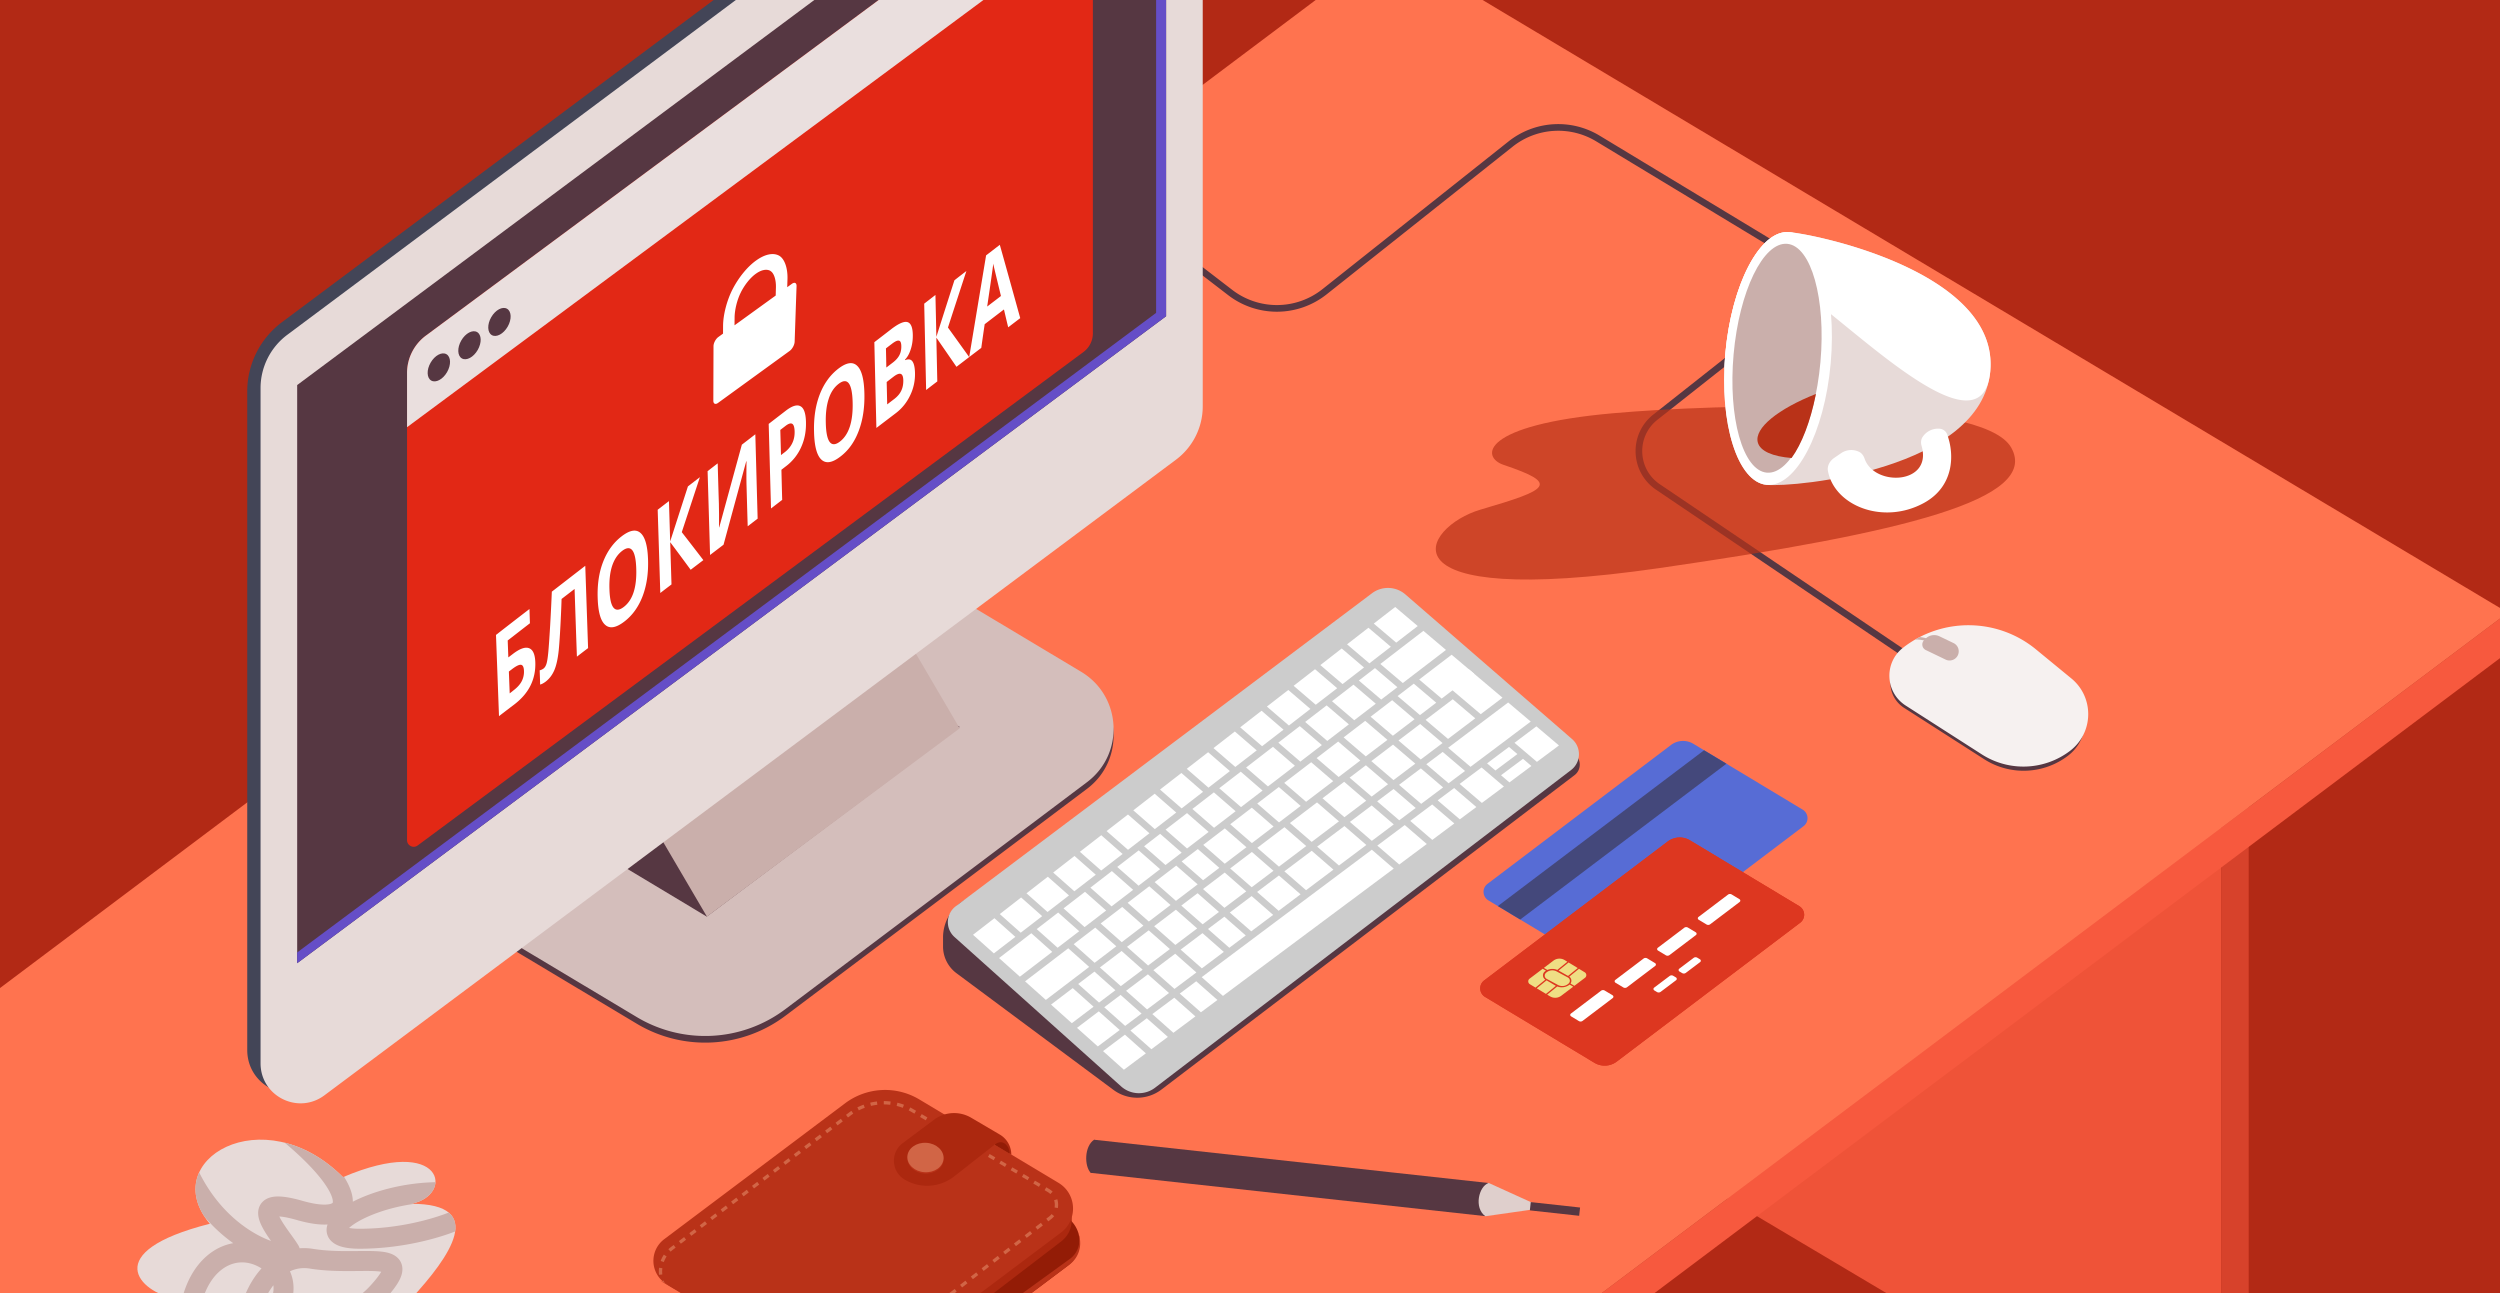 <svg xmlns="http://www.w3.org/2000/svg" width="580" height="300" fill="none"><rect width="100%" height="100%" fill="#333333" stroke="none"/><g clip-path="url(#a)"><path fill="#B22915" d="M0 0h580v300H0z"/><path fill="#EF5338" d="M344.535 17.17v227.5l170.836 101.517V118.685z"/><path fill="#D7422B" d="M521.698 112.079V339.58l-6.327 6.608V118.686z"/><path fill="#F07254" d="M-22.445 295.572v227.501L148.39 624.589V397.088z"/><path fill="#F67A5D" d="M-77.809 287.658v9.491L181.61 452.166v-9.49z"/><path fill="#F7593E" d="m181.609 451.872 400.2-300.545v-9.194l-400.2 300.544z"/><path fill="#FF734F" d="m-77.809 287.66 400.2-300.544 259.417 155.017-400.199 300.545z"/><path stroke="#563742" stroke-width="1.545" d="m442.396 152.02-57.752-39.039c-5.63-3.806-5.933-11.989-.599-16.2l30.965-24.446c4.655-3.675 4.208-10.869-.868-13.938l-43.438-26.271a17.77 17.77 0 0 0-20.24 1.288l-43.179 34.281a17.765 17.765 0 0 1-21.874.17L219.562 17.24"/><path fill="#563742" d="M467.32 150.722a20.08 20.08 0 0 0-21.63-.566l-3.766 2.271c-4.409 2.66-4.497 9.024-.162 11.804l18.556 11.899a16.965 16.965 0 0 0 19.418-.769c5.55-4.213 5.321-12.631-.449-16.537z"/><path fill="#F6F1F0" d="M472.346 150.658c-8.927-7.33-21.746-7.485-30.848-.374-4.467 3.49-4.148 10.345.623 13.405l17.672 11.333a17.86 17.86 0 0 0 20.44-.81c5.513-4.186 5.669-12.423.32-16.815z"/><path fill="#CAAFAB" fill-rule="evenodd" d="M444.332 148.37a7.76 7.76 0 0 1 3.72.838l.276-.553a8.4 8.4 0 0 0-2.942-.861q-.532.275-1.054.576" clip-rule="evenodd"/><path fill="#CAAFAB" d="M449.963 147.626a2.84 2.84 0 0 0-3.291.603l-.305.321a1.42 1.42 0 0 0 .414 2.259l4.573 2.203a2.126 2.126 0 1 0 1.844-3.831z"/><path fill="#563742" d="M117.222 219.237c-9.409-5.633-10.116-19.004-1.352-25.597l70.013-52.68a30.9 30.9 0 0 1 34.446-1.82l30.51 18.266c9.409 5.634 10.116 19.004 1.352 25.598l-70.013 52.68a30.9 30.9 0 0 1-34.446 1.82z"/><path fill="#576CD5" d="M345.304 208.888a2.317 2.317 0 0 1-.203-3.832l42.568-32.22a4.64 4.64 0 0 1 5.188-.275l25.365 15.276a2.317 2.317 0 0 1 .202 3.833l-42.568 32.22a4.63 4.63 0 0 1-5.187.274z"/><path fill="#44487B" fill-rule="evenodd" d="m400.529 177.183-47.843 36.151-5.186-3.123 47.843-36.152z" clip-rule="evenodd"/><path fill="#DD3720" d="M344.53 231.287a2.317 2.317 0 0 1-.202-3.832l42.568-32.22a4.63 4.63 0 0 1 5.187-.275l25.365 15.276a2.318 2.318 0 0 1 .203 3.833l-42.568 32.22a4.63 4.63 0 0 1-5.188.274z"/><path fill="#DD3720" d="M344.53 231.287a2.317 2.317 0 0 1-.202-3.832l42.568-32.22a4.63 4.63 0 0 1 5.187-.275l25.365 15.276a2.318 2.318 0 0 1 .203 3.833l-42.568 32.22a4.63 4.63 0 0 1-5.188.274z"/><path fill="#fff" d="M364.449 235.147a.386.386 0 0 0 .033.638l1.816 1.101a.77.77 0 0 0 .867-.044l6.993-5.294a.387.387 0 0 0-.034-.639l-1.823-1.098a.77.77 0 0 0-.864.045zM374.752 227.346a.386.386 0 0 0 .034.639l1.822 1.098a.77.77 0 0 0 .865-.046l6.542-4.953a.386.386 0 0 0-.033-.639l-1.823-1.098a.77.77 0 0 0-.865.046zM384.61 219.883a.386.386 0 0 0 .034.638l1.822 1.098c.27.163.613.145.865-.045l6.124-4.637a.386.386 0 0 0-.034-.639l-1.822-1.098a.77.77 0 0 0-.865.046zM394.049 212.736a.385.385 0 0 0 .034.638l1.822 1.098a.77.77 0 0 0 .865-.045l6.828-5.17a.386.386 0 0 0-.032-.638l-1.816-1.102a.77.77 0 0 0-.867.045zM383.761 229.133a.386.386 0 0 0 .033.639l.62.375c.27.163.612.145.864-.045l3.577-2.695a.387.387 0 0 0-.034-.64l-.623-.374a.77.77 0 0 0-.863.046zM389.591 224.738a.386.386 0 0 0 .034.639l.624.374a.77.77 0 0 0 .862-.045l3.322-2.504a.386.386 0 0 0-.034-.64l-.623-.374a.77.77 0 0 0-.862.046z"/><path fill="#EFDE84" fill-rule="evenodd" d="M358.995 225.031a2.9 2.9 0 0 1 2.295-.01l2.338-1.899-.63-.383a2.32 2.32 0 0 0-2.602.132l-2.22 1.679zm2.598.142 2.2 1.241 2.247-1.825-2.132-1.297zm2.483 1.409c.524.377.631 1.097.288 1.607l.889.523 2.466-1.865a.773.773 0 0 0-.064-1.276l-1.335-.812zm.013 1.894a2.94 2.94 0 0 1-2.815.383l-2.329 1.893.668.402a2.32 2.32 0 0 0 2.593-.138l2.78-2.102-.832-.49zm-3.251.171-2.036-1.207-2.28 1.853 2.142 1.289 2.297-1.866a2 2 0 0 1-.123-.069m-2.408-3.287a1.155 1.155 0 0 0 .089 1.912l-2.279 1.852-1.311-.789a.772.772 0 0 1-.068-1.278l3.049-2.306.761.448a3 3 0 0 0-.241.161m2.712.015a2.13 2.13 0 0 0-2.516.37.852.852 0 0 0 .198 1.353l2.616 1.409a2.13 2.13 0 0 0 2.517-.37.852.852 0 0 0-.198-1.353z" clip-rule="evenodd"/><path fill="#D4BEBB" d="M117.222 217.693c-9.409-5.634-10.116-19.004-1.352-25.598l70.013-52.68a30.9 30.9 0 0 1 34.446-1.82l30.51 18.266c9.409 5.634 10.116 19.004 1.352 25.598l-70.013 52.68a30.9 30.9 0 0 1-34.446 1.82z"/><path fill="#563742" d="M328.658 150.975a9.27 9.27 0 0 0-9.901-.151l-95.164 58.119a10.04 10.04 0 0 0-4.808 8.57v2.07a7.73 7.73 0 0 0 3.116 6.199l36.407 27.061a9.27 9.27 0 0 0 11.142-.063l95.84-72.941c1.699-1.293 1.606-3.877-.181-5.045z"/><path fill="#CCC" d="M326.058 137.914a6.18 6.18 0 0 0-7.763-.272l-96.545 72.591a4.634 4.634 0 0 0-.308 7.155l38.654 34.654a6.18 6.18 0 0 0 7.875.311l96.522-73.708c2.334-1.782 2.443-5.259.225-7.183z"/><path fill="#fff" d="M225.738 216.872q2.487-1.925 4.968-3.85 2.432 2.164 4.857 4.329l-4.987 3.836zM231.949 212.063q2.473-1.924 4.954-3.849 2.445 2.164 4.885 4.329a1881 1881 0 0 1-4.981 3.842zM238.146 207.248q2.473-1.925 4.954-3.849l4.905 4.342q-2.487 1.919-4.974 3.843zM244.336 202.433q2.473-1.925 4.954-3.85 2.467 2.178 4.933 4.35a3328 3328 0 0 1-4.974 3.842 4328 4328 0 0 0-4.913-4.342M250.533 197.617l4.961-3.849q2.48 2.178 4.953 4.356-2.487 1.918-4.974 3.843zM256.731 192.809l4.96-3.85q2.494 2.18 4.981 4.357a3328 3328 0 0 1-4.974 3.842 2574 2574 0 0 0-4.967-4.349M262.928 187.994l4.96-3.85a3897 3897 0 0 0 5.001 4.363l-4.974 3.85a3889 3889 0 0 0-4.987-4.363M269.125 183.178l4.96-3.849q2.514 2.185 5.029 4.377a3328 3328 0 0 0-4.974 3.842zM275.329 178.363l4.96-3.849 5.049 4.376-4.974 3.85q-2.514-2.192-5.035-4.377M281.526 173.555l4.96-3.85q2.535 2.192 5.077 4.384a2774 2774 0 0 0-4.974 3.843zM287.723 168.739l4.96-3.849a4977 4977 0 0 1 5.097 4.39 3329 3329 0 0 1-4.974 3.843zM293.92 163.924q2.48-1.924 4.967-3.85l5.125 4.398a4320 4320 0 0 0-4.981 3.849zM300.124 159.109l4.96-3.85 5.145 4.404a2774 2774 0 0 1-4.974 3.843zM306.321 154.3q2.48-1.924 4.96-3.856 2.583 2.206 5.173 4.411a3432 3432 0 0 0-4.981 3.85 4862 4862 0 0 0-5.152-4.405M312.518 149.485l4.96-3.85 5.2 4.418q-2.494 1.918-4.981 3.843zM318.715 144.67q2.481-1.926 4.974-3.85 2.61 2.212 5.227 4.425a4342 4342 0 0 0-4.994 3.849zM231.778 222.269q3.751-2.877 7.489-5.76 2.432 2.165 4.851 4.329a9245 9245 0 0 1-7.509 5.753zM240.517 215.55q2.495-1.924 4.974-3.843l4.885 4.336a4363 4363 0 0 1-5.008 3.836zM246.741 210.741l4.981-3.842 4.906 4.342a3345 3345 0 0 1-5.001 3.843zM252.966 205.94l4.988-3.85a2290 2290 0 0 0 4.94 4.35l-5.009 3.842a2409 2409 0 0 1-4.919-4.342M259.197 201.131l4.981-3.842a4413 4413 0 0 0 4.967 4.356l-5.001 3.836a4816 4816 0 0 0-4.947-4.35M265.428 196.33q1.866-1.446 3.731-2.884 2.494 2.178 4.988 4.363l-3.751 2.877a2981 2981 0 0 0-4.968-4.356M270.409 192.48l4.981-3.842q2.5 2.184 5.015 4.37l-5.008 3.842zM276.634 187.679l4.987-3.85q2.522 2.185 5.043 4.377l-5.008 3.843a4639 4639 0 0 1-5.022-4.37M282.865 182.87q2.494-1.924 4.988-3.843 2.528 2.193 5.063 4.384l-5.002 3.836zM289.096 178.068q3.115-2.403 6.225-4.808l5.097 4.398-6.252 4.794q-2.535-2.199-5.07-4.384M296.571 172.301q2.487-1.924 4.981-3.843 2.555 2.199 5.124 4.398a3345 3345 0 0 0-5.001 3.843 3509 3509 0 0 0-5.104-4.398M302.795 167.493a3945 3945 0 0 1 4.988-3.843 5454 5454 0 0 0 5.152 4.404l-5.008 3.843q-2.569-2.206-5.132-4.404M309.027 162.684q2.493-1.917 4.981-3.842 2.589 2.205 5.179 4.418l-5.002 3.835a3829 3829 0 0 1-5.158-4.411M315.258 157.883l3.737-2.884q2.596 2.213 5.2 4.425l-3.758 2.877zM320.239 154.04a8430 8430 0 0 1 9.989-7.685l5.24 4.431-10.023 7.679q-2.61-2.22-5.206-4.425M237.811 227.674q5.022-3.837 10.024-7.672l4.858 4.322-10.058 7.658q-2.412-2.151-4.824-4.308M249.092 219.043q2.5-1.917 5.008-3.836 2.44 2.165 4.885 4.329l-5.035 3.836a4243 4243 0 0 1-4.858-4.329M255.35 214.248q2.508-1.918 5.009-3.835l4.912 4.335-5.029 3.836a3895 3895 0 0 0-4.892-4.336M261.616 209.454l5.008-3.843q2.474 2.171 4.94 4.349a4007 4007 0 0 0-5.036 3.836zM267.881 204.652q2.501-1.918 5.008-3.836 2.481 2.178 4.968 4.357l-5.036 3.829a2047 2047 0 0 0-4.94-4.35M274.14 199.857l3.758-2.877q2.494 2.179 4.987 4.364-1.885 1.431-3.771 2.87zM279.148 196.021q2.508-1.917 5.008-3.835 2.508 2.184 5.022 4.37-2.521 1.91-5.035 3.829a2598 2598 0 0 0-4.995-4.364M285.413 191.227l5.009-3.843q2.528 2.185 5.049 4.377a4409 4409 0 0 1-5.036 3.836q-2.514-2.186-5.022-4.37M291.679 186.425a4363 4363 0 0 1 5.008-3.836l5.07 4.384a3348 3348 0 0 1-5.029 3.829 2638 2638 0 0 1-5.049-4.377M297.937 181.63l6.259-4.794q2.555 2.191 5.111 4.39a3718 3718 0 0 1-6.293 4.788q-2.535-2.191-5.077-4.384M305.453 175.877q2.501-1.919 5.008-3.836 2.563 2.199 5.132 4.397a3949 3949 0 0 1-5.029 3.829 4987 4987 0 0 1-5.111-4.39M311.719 171.075a4363 4363 0 0 1 5.008-3.836l5.165 4.411a2148 2148 0 0 0-5.035 3.829q-2.57-2.205-5.138-4.404M317.977 166.28a3460 3460 0 0 0 5.008-3.836q2.596 2.207 5.193 4.418l-5.029 3.829q-2.589-2.205-5.172-4.411M324.243 161.485l3.758-2.876a4204 4204 0 0 0 5.206 4.418l-3.772 2.877a5087 5087 0 0 0-5.192-4.419M329.251 157.65q3.758-2.877 7.529-5.754 2.624 2.212 5.241 4.425a9911 9911 0 0 0-7.55 5.754zM243.838 233.064q2.52-1.911 5.035-3.822l4.838 4.316a4431 4431 0 0 0-5.05 3.822zM250.137 228.283q1.886-1.438 3.772-2.87l4.858 4.322a785 785 0 0 1-3.792 2.864 2086 2086 0 0 1-4.838-4.316M255.173 224.454q2.514-1.91 5.035-3.829l4.886 4.336q-2.535 1.911-5.063 3.822a4243 4243 0 0 1-4.858-4.329M261.466 219.666q2.52-1.91 5.035-3.829 2.46 2.172 4.913 4.343l-5.056 3.822a3234 3234 0 0 1-4.892-4.336M267.765 214.885l5.042-3.835 4.94 4.349q-2.535 1.91-5.069 3.829-2.46-2.17-4.913-4.343M274.065 210.091q1.892-1.432 3.778-2.87l4.96 4.356q-1.899 1.432-3.792 2.863a3851 3851 0 0 1-4.946-4.349M279.1 206.262q2.522-1.911 5.036-3.829l4.994 4.363q-2.534 1.911-5.063 3.822a4413 4413 0 0 0-4.967-4.356M285.4 201.481q2.514-1.918 5.035-3.829l5.015 4.37-5.056 3.822zM291.693 196.693q3.156-2.398 6.306-4.788l5.049 4.377q-3.163 2.39-6.334 4.781a3659 3659 0 0 0-5.021-4.37M299.256 190.946q3.15-2.391 6.293-4.788l5.09 4.391q-3.163 2.383-6.327 4.774-2.527-2.185-5.056-4.377M306.813 185.199q2.514-1.91 5.035-3.829l5.111 4.398-5.056 3.822a2393 2393 0 0 1-5.09-4.391M313.106 180.418q1.892-1.439 3.778-2.877 2.569 2.206 5.138 4.404l-3.799 2.864zM318.148 176.582q2.521-1.91 5.036-3.829l5.165 4.411-5.056 3.822zM324.448 171.794l5.035-3.829q2.597 2.213 5.193 4.418-2.535 1.911-5.063 3.822z"/><path fill="#fff" d="M335.68 159.047q2.515-1.91 5.029-3.829 3.942 3.322 7.871 6.644l-5.056 3.829q-3.922-3.315-7.844-6.644M249.864 238.462q2.528-1.918 5.056-3.829l4.851 4.329-5.077 3.815a4198 4198 0 0 0-4.83-4.315M256.184 233.681a1050 1050 0 0 1 3.799-2.863l4.865 4.329-3.813 2.863a2116 2116 0 0 0-4.851-4.329M261.247 229.866q2.535-1.91 5.063-3.823l4.899 4.336q-2.549 1.904-5.091 3.809a2003 2003 0 0 0-4.871-4.322M267.581 225.085q2.528-1.912 5.063-3.823 2.459 2.179 4.919 4.35a3962 3962 0 0 1-5.083 3.815 1333 1333 0 0 1-4.899-4.342M273.908 220.31l5.069-3.822 4.954 4.35-5.097 3.822zM280.248 215.529l3.799-2.863a4413 4413 0 0 1 4.967 4.356l-3.812 2.864a4394 4394 0 0 1-4.954-4.357M285.311 211.707q2.535-1.911 5.063-3.822l5.001 4.37q-2.548 1.904-5.09 3.815a3882 3882 0 0 1-4.974-4.363M291.645 206.933q2.528-1.911 5.063-3.822l5.022 4.377a3367 3367 0 0 0-5.084 3.815zM297.972 202.152a5257 5257 0 0 1 6.34-4.774l5.049 4.377-6.361 4.774a5122 5122 0 0 0-5.028-4.377M305.576 196.419a2995 2995 0 0 1 6.334-4.774 4967 4967 0 0 0 5.083 4.39l-6.354 4.768a3711 3711 0 0 0-5.063-4.384M313.174 190.686q2.528-1.912 5.063-3.823 2.562 2.207 5.117 4.398l-5.09 3.822a3746 3746 0 0 0-5.09-4.397M319.501 185.911l3.799-2.863q2.576 2.199 5.138 4.398l-3.813 2.863a2334 2334 0 0 0-5.124-4.398M324.577 182.082q2.529-1.91 5.063-3.815 2.583 2.206 5.159 4.411-2.542 1.905-5.083 3.816zM330.904 177.308l3.799-2.863q2.597 2.205 5.186 4.418-1.907 1.425-3.812 2.856a3529 3529 0 0 1-5.173-4.411M335.967 173.486q6.962-5.253 13.925-10.514l5.24 4.432q-6.982 5.253-13.972 10.5-2.589-2.205-5.193-4.418M330.74 167.013q3.15-2.397 6.3-4.788l5.22 4.425a6940 6940 0 0 0-6.32 4.781zM255.904 243.859q2.535-1.91 5.076-3.815l4.865 4.329q-2.555 1.904-5.104 3.809a4653 4653 0 0 1-4.837-4.323M262.251 239.085q1.907-1.425 3.813-2.856l4.885 4.336q-1.913 1.425-3.826 2.856zM267.341 235.27q2.543-1.904 5.091-3.802 2.446 2.158 4.905 4.336l-5.11 3.809zM273.703 230.509q1.913-1.424 3.819-2.856 2.46 2.172 4.926 4.343l-3.833 2.856q-2.46-2.178-4.912-4.343M278.793 226.701l39.471-29.57q2.535 2.192 5.084 4.391-19.808 14.76-39.622 29.529a4668 4668 0 0 0-4.933-4.35M319.535 196.179l6.368-4.767 5.111 4.397a3416 3416 0 0 0-6.389 4.761zM327.174 190.453q2.548-1.905 5.097-3.816 2.57 2.199 5.131 4.405a3978 3978 0 0 0-5.111 3.815zM333.542 185.685a2374 2374 0 0 0 3.819-2.863q2.576 2.206 5.159 4.411-1.92 1.425-3.84 2.857a4855 4855 0 0 0-5.138-4.405M338.639 181.87q2.541-1.911 5.09-3.815l5.179 4.418-5.111 3.808zM345 177.103q2.541-1.911 5.09-3.816a650 650 0 0 0 1.947 1.658l-5.097 3.808a710 710 0 0 1-1.94-1.65M351.361 172.335q2.535-1.911 5.083-3.822 2.617 2.212 5.234 4.432l-5.111 3.808a5096 5096 0 0 0-5.206-4.418M348.238 179.856q2.549-1.904 5.104-3.808l1.948 1.664q-2.549 1.905-5.104 3.809z"/><path fill="#563742" d="m163.971 212.652 58.678-44.002-38.644-23.196-58.677 44.002z"/><path fill="#CAAFAB" d="m164.006 212.652 58.644-43.679-20.139-34.332-58.644 43.679z"/><path fill="#434557" d="M57.36 243.605c0 8.263 9.424 12.989 16.047 8.046l194.468-145.155a20.08 20.08 0 0 0 8.069-16.094V-62.374c0-8.264-9.425-12.99-16.047-8.047L65.429 74.735a20.08 20.08 0 0 0-8.07 16.093z"/><path fill="#E7DAD8" d="M60.45 246.69c0 7.628 8.7 11.99 14.812 7.427L272.827 106.65a15.45 15.45 0 0 0 6.207-12.38V-62.37c0-7.628-8.7-11.99-14.813-7.428L66.657 77.67a15.45 15.45 0 0 0-6.208 12.38z"/><path fill="#563742" d="M68.945 223.465 270.538 73.361V-60.772L68.945 89.332z"/><path fill="#654EC7" fill-rule="evenodd" d="m68.941 220.968 199.276-148.38V-59.047l2.317-1.725V73.36L68.941 223.465z" clip-rule="evenodd"/><path fill="#E22815" d="M94.434 194.909c0 1.269 1.445 1.996 2.464 1.241l154.46-114.481a5.4 5.4 0 0 0 2.187-4.344V-29.159c0-3.172-3.613-4.992-6.162-3.103L98.808 77.858a10.81 10.81 0 0 0-4.374 8.688z"/><path fill="#EADFDE" d="M94.434 99.111 253.545-18.818v-10.341c0-3.172-3.613-4.992-6.162-3.103L98.808 77.858a10.81 10.81 0 0 0-4.374 8.688z"/><path fill="#563742" fill-rule="evenodd" d="M117.778 75.789c-.974 1.688-2.617 2.565-3.67 1.958s-1.117-2.468-.143-4.157c.973-1.688 2.616-2.565 3.669-1.958s1.118 2.468.144 4.157m-14.06 10.543c-.973 1.689-2.616 2.565-3.669 1.958s-1.118-2.468-.144-4.157c.974-1.688 2.616-2.565 3.669-1.958 1.053.608 1.118 2.469.144 4.157m3.439-3.178c1.053.607 2.696-.27 3.669-1.958.974-1.689.91-3.55-.143-4.157s-2.696.27-3.67 1.958-.909 3.55.144 4.157" clip-rule="evenodd"/><path fill="#fff" d="M117.934 152.52c.338-.261.684-.521 1.022-.781 1.607-1.235 2.865-1.7 3.766-1.363.909.329 1.398 1.4 1.468 3.245.141 3.952-1.482 7.221-4.856 9.798-1.195.903-2.382 1.814-3.568 2.724-.23-6.283-.467-12.573-.696-18.841 2.576-2.014 5.167-4.013 7.766-6.013.033 1.097.068 2.208.109 3.304-1.72 1.325-3.44 2.665-5.159 3.998zm.315 8.343c.278-.211.57-.439.863-.682.879-.667 1.51-1.355 1.907-2.097a4.85 4.85 0 0 0 .541-2.455c-.033-.872-.267-1.335-.686-1.396-.428-.069-1.156.291-2.155 1.063-.226.171-.451.341-.661.504zm18.185-10.502c-.865.651-1.736 1.318-2.592 1.984a5074 5074 0 0 1-.538-15.709c-1.007.772-2.013 1.552-3.02 2.324-.016.611-.039 1.231-.062 1.842-.194 4.699-.399 8.054-.595 10.048-.204 1.971-.547 3.529-1.03 4.653-.484 1.116-1.161 1.999-2.033 2.658-.459.342-.883.567-1.251.658q-.05-1.658-.109-3.304a2.4 2.4 0 0 0 .927-.437c.292-.243.517-.622.675-1.162.164-.562.292-1.464.408-2.705.114-1.264.255-3.279.42-6.068.158-2.788.29-5.421.391-7.875 2.591-2.007 5.175-4.006 7.758-6.005zm13.912-20.521c.104 3.189-.329 6.034-1.272 8.504-.957 2.487-2.375 4.449-4.246 5.872-1.886 1.44-3.36 1.704-4.416.754-1.071-.925-1.643-2.983-1.748-6.171q-.168-4.78 1.258-8.449c.966-2.472 2.384-4.442 4.276-5.905 1.893-1.455 3.359-1.734 4.407-.792 1.063.934 1.644 2.999 1.741 6.187m-8.954 6.893c.065 2.131.382 3.556.933 4.231q.837 1.033 2.39-.152c2.081-1.593 3.037-4.536 2.896-8.874-.133-4.339-1.227-5.705-3.301-4.111-1.043.82-1.796 1.961-2.296 3.456-.486 1.479-.695 3.311-.622 5.45m21.788-6.789c-.976.748-1.961 1.488-2.945 2.244a910 910 0 0 0-4.748-6.406l.3 9.805c-.864.659-1.735 1.317-2.599 1.992-.196-6.439-.401-12.878-.605-19.316.879-.675 1.75-1.349 2.614-2.008l.284 9.365q2.053-6.385 4.117-12.77c.924-.715 1.855-1.438 2.779-2.145-1.401 4.242-2.801 8.507-4.203 12.757q2.509 3.224 5.006 6.482m.984-20.636c.781-.601 1.562-1.211 2.343-1.812.088 3.135.175 6.277.278 9.412.008.834.025 1.684.034 2.534l-.006 2.914c.015-.001.031-.001.053-.018 1.746-6.388 3.499-12.785 5.244-19.173a438 438 0 0 0 3.125-2.413c.184 6.524.353 13.049.537 19.573-.767.586-1.54 1.187-2.306 1.772-.095-3.134-.183-6.269-.269-9.389-.04-1.25-.035-3.167-.007-5.704a.2.2 0 0 0-.075.057c-1.751 6.435-3.503 12.87-5.254 19.313-1.044.797-2.089 1.594-3.126 2.383zm17.027-3.726q.427-.341.856-.658c.804-.618 1.387-1.328 1.774-2.147.387-.81.554-1.705.533-2.671-.029-.973-.206-1.569-.554-1.78-.348-.21-.868-.052-1.581.5-.398.31-.796.61-1.187.919.058 1.937.108 3.876.159 5.837m5.794-7.646c.056 2.107-.318 4.062-1.125 5.823a11.3 11.3 0 0 1-3.468 4.375c-.376.284-.743.576-1.104.853.057 2.332.114 4.656.179 6.988-.864.659-1.736 1.333-2.592 1.992-.185-6.54-.362-13.08-.539-19.62 1.307-1.016 2.614-2.016 3.928-3.031 1.487-1.146 2.633-1.514 3.43-1.073.812.41 1.245 1.646 1.291 3.693m13.553-6.672q.119 4.944-1.325 8.73c-.962 2.548-2.38 4.526-4.266 5.95-1.878 1.447-3.338 1.672-4.388.684-1.057-.981-1.625-3.124-1.702-6.413-.093-3.274.347-6.166 1.311-8.676s2.404-4.512 4.296-5.982c1.885-1.455 3.352-1.703 4.387-.699 1.049.973 1.609 3.116 1.687 6.406m-8.953 6.892c.052 2.201.355 3.674.907 4.387.545.714 1.34.692 2.369-.097 2.066-1.585 3.065-4.622 2.951-9.077-.107-4.48-1.197-5.899-3.262-4.306-1.044.805-1.812 1.962-2.303 3.495-.499 1.526-.722 3.398-.662 5.598m11.264-18.774c1.27-.976 2.547-1.951 3.831-2.95 1.742-1.35 3.004-1.922 3.816-1.713.796.202 1.234 1.167 1.269 2.912.03 1.197-.129 2.332-.454 3.34-.324 1.049-.764 1.862-1.345 2.448.002.046.003.092.013.138.777-.307 1.352-.22 1.711.3.367.503.556 1.408.589 2.69a11.2 11.2 0 0 1-1.126 5.19c-.781 1.637-1.859 2.984-3.248 4.057-1.525 1.163-3.058 2.326-4.583 3.489a8488 8488 0 0 1-.473-19.901m2.781 5.885c.511-.39 1.006-.772 1.517-1.162.707-.537 1.21-1.12 1.513-1.711.317-.608.46-1.309.445-2.12-.022-.78-.207-1.19-.557-1.238-.351-.088-.898.165-1.649.75-.451.341-.909.691-1.359 1.04.032 1.483.065 2.966.09 4.441m.08 3.36q.065 2.571.119 5.19c.571-.432 1.134-.87 1.705-1.302.713-.56 1.238-1.183 1.56-1.875.344-.716.491-1.526.473-2.437-.04-1.668-.785-1.934-2.242-.828-.541.415-1.074.83-1.615 1.251m19.144-5.785c-.984.756-1.968 1.504-2.952 2.26a2485 2485 0 0 0-4.669-6.773l.221 10.164c-.864.659-1.728 1.317-2.592 1.991-.151-6.68-.295-13.368-.446-20.033q1.308-1.012 2.606-2.023c.075 3.236.143 6.472.212 9.724 1.395-4.39 2.784-8.755 4.189-13.12.923-.731 1.854-1.446 2.778-2.154-1.427 4.367-2.855 8.734-4.274 13.108q2.457 3.41 4.927 6.856m9.046-6.904c-.339-1.386-.661-2.765-.984-4.144-1.487 1.138-2.975 2.276-4.47 3.423a572 572 0 0 0-.789 5.494c-.94.716-1.871 1.423-2.803 2.13 1.304-7.855 2.615-15.719 3.918-23.59 1.066-.82 2.126-1.634 3.185-2.454 1.589 5.652 3.163 11.32 4.738 17.01-.932.709-1.864 1.424-2.795 2.131m-1.681-7.264c-.898-3.73-1.411-5.844-1.53-6.334-.111-.498-.204-.897-.238-1.197-.166 1.336-.636 4.646-1.425 9.978 1.067-.82 2.134-1.626 3.193-2.447M166.578 93.481q8.319-6.037 16.633-12.074c.606-.439 1.122-1.398 1.147-2.145q.22-6.447.443-12.894c.024-.743-.46-.972-1.082-.521l-1.085.783q.028-.939.061-1.878c.077-2.523-.663-4.725-1.956-5.443-1.305-.71-3.212-.398-5.326 1.132h-.004q-.005.004-.008.004c-2.115 1.53-4.062 3.999-5.428 6.632-1.358 2.633-2.204 5.988-2.22 8.47l-.012 1.853a157 157 0 0 1-1.086.787c-.618.452-1.118 1.403-1.122 2.12l-.041 12.653c-.004.726.48.964 1.086.521m3.85-19.862c.016-1.637.545-4.028 1.484-5.849v-.016c.911-1.764 2.159-3.314 3.432-4.233a.01.01 0 0 1 .008-.004l.004-.004c1.269-.919 2.496-1.157 3.362-.677v.021c.899.492 1.342 2.178 1.297 3.835q-.028.935-.052 1.874l-.883.635q-3.895 2.818-7.794 5.636-.439.315-.878.635.008-.926.02-1.853"/><path fill="#931C06" d="m197.601 263.691-34.357 25.812c-4.826 3.626-4.438 10.988.744 14.085l36.149 21.609a5.41 5.41 0 0 0 6.022-.318l41.553-31.218c3.947-2.965 3.632-8.983-.602-11.52l-32.29-19.35a15.45 15.45 0 0 0-17.219.9"/><path fill="#AC280F" d="m153.906 291.902 34.729-26.604a30.895 30.895 0 0 1 35.592-1.399l21.595 13.998c3.584 2.322 3.787 7.493.397 10.09l-44.937 34.425z"/><path fill="#B93218" d="M196.058 255.967 154.1 287.49a6.284 6.284 0 0 0 .537 10.411l43.564 26.182c1.544.928 3.511-.22 3.511-2.022 0-1.7.799-3.325 2.159-4.346l42.298-31.778c3.947-2.964 3.632-8.983-.602-11.52l-32.289-19.35a15.45 15.45 0 0 0-17.22.9"/><path fill="#B93218" d="m206.158 324.882 41.962-31.498c2.511-1.885 3.089-5.133 1.882-7.671.881 2.152.33 4.815-1.801 6.36l-43.646 31.633a1.6 1.6 0 0 1-2.238-.362l-3.227-4.488-45.957-21.757 47.005 28.099a5.41 5.41 0 0 0 6.02-.316"/><path fill="#D16546" fill-rule="evenodd" d="m198.629 324.284.537-.258a6 6 0 0 1-.229-.551 7 7 0 0 1-.209-.714l-.751.178q.095.398.231.791.081.231.179.453.12.058.242.101m-44.458-26.693a6 6 0 0 1-.196-.497l-.292.102q.233.209.488.395m50.869-41.367q.75 0 1.498.09l.092-.767a14 14 0 0 0-1.589-.096zm-2.976.348q.732-.174 1.478-.262l-.09-.767a14 14 0 0 0-1.567.278zm5.951.007q.727.175 1.435.437l.269-.724a14 14 0 0 0-1.523-.464zm-8.763 1.027q.674-.342 1.376-.6l-.267-.725q-.745.274-1.459.636zm11.572.014q.333.17.659.361l.656.386.392-.666-.657-.386q-.345-.203-.698-.383zm-13.479 1.178q.3-.227.612-.434l-.429-.643q-.33.22-.649.461l-.606.458.466.616zm16.108.341 1.313.772.391-.666-1.313-.772zm-19.138 1.947 1.212-.915-.465-.616-1.212.915zm21.764-.404 1.313.772.392-.666-1.313-.771zm-24.187 2.234 1.212-.915-.466-.616-1.211.915zm26.814-.69 1.313.772.391-.666-1.313-.772zm2.626 1.544 1.314.772.391-.666-1.313-.772zm-31.863.977 1.212-.916-.466-.616-1.212.915zm34.49.566 1.313.772.391-.666-1.313-.771zm-36.913 1.264 1.211-.915-.465-.617-1.212.915zm39.539.28 1.314.772.391-.666-1.313-.772zm-41.963 1.55 1.212-.915-.466-.617-1.211.916zm44.59-.006 1.313.772.392-.666-1.314-.772zm-47.013 1.836 1.212-.915-.466-.616-1.212.915zm49.639-.293 1.314.772.391-.666-1.313-.771zm-52.062 2.123 1.211-.915-.465-.616-1.212.915zm54.689-.579 1.313.772.392-.666-1.314-.772zm2.626 1.544 1.314.772.391-.666-1.313-.772zm-59.739.865 1.212-.915-.466-.616-1.211.915zm62.366.678 1.313.772.392-.666-1.314-.771zm-64.789 1.153 1.212-.915-.466-.617-1.211.915zm67.416.391.656.386q.38.225.676.515l.539-.553a4.3 4.3 0 0 0-.823-.628l-.657-.386zm-69.839 1.439 1.211-.915-.465-.617-1.212.915zm-2.424 1.83 1.212-.915-.465-.616-1.212.915zm74.473-.935c.17.543.206 1.123.104 1.683l.76.138a4.3 4.3 0 0 0-.126-2.052zm-76.896 2.765 1.212-.915-.466-.616-1.211.915zm-2.423 1.83 1.211-.915-.465-.616-1.212.915zm78.727-1.382a3.5 3.5 0 0 1-.608.594l-.625.479.47.613.625-.48q.424-.327.741-.723zm-81.15 3.213 1.211-.916-.465-.616-1.212.915zm78.667-1.182-1.25.959.47.613 1.25-.959zm-81.091 3.012 1.212-.915-.466-.617-1.211.915zm78.591-1.094-1.249.958.47.613 1.25-.958zm-81.014 2.924 1.212-.915-.466-.616-1.212.915zm78.515-1.007-1.25.958.47.613 1.25-.958zm-80.333 2.38.606-.458-.465-.616-.606.457a8 8 0 0 0-.624.528l.532.561q.261-.249.557-.472m77.833-.463-1.25.959.47.613 1.25-.959zm-79.976 3.351c.165-.452.382-.889.652-1.3l-.646-.424a7 7 0 0 0-.732 1.46zm77.476-1.434-1.25.959.47.613 1.25-.959zm-2.5 1.917-1.25.959.47.613 1.25-.959zm-75.325 2.39a6.5 6.5 0 0 1 .011-1.457l-.767-.093a7.2 7.2 0 0 0-.012 1.632zm72.825-.472-1.25.958.47.613 1.25-.958zm-2.5 1.917-1.25.959.47.612 1.25-.958zm-2.5 1.917-1.25.959.47.613 1.25-.959zm-2.5 1.917-1.25.959.47.613 1.25-.959zm-2.5 1.918-1.249.958.47.613 1.25-.959zm-2.499 1.917-1.25.958.47.613 1.25-.958zm-2.5 1.917-1.25.959.47.612 1.25-.958zm-2.5 1.917-1.25.959.47.613 1.25-.959zm-2.5 1.917-1.25.959.47.613 1.25-.959zm-2.5 1.918-1.25.958.47.613 1.25-.959zm-2.5 1.917-.625.479a8 8 0 0 0-.627.535l.531.561a7 7 0 0 1 .566-.483l.625-.479zm-2.323 2.266c-.314.455-.577.94-.788 1.446l.713.297a7 7 0 0 1 .711-1.305zm-1.259 3.024a8 8 0 0 0-.133 1.642l.772-.018a7 7 0 0 1 .12-1.481z" clip-rule="evenodd"/><path fill="#AC280F" d="m209.429 265.211 7.238-5.418a7.81 7.81 0 0 1 8.643-.48l6.648 3.909a5.4 5.4 0 0 1 2.663 4.655l-3.861-2.317-9.389 7.365a10.18 10.18 0 0 1-11.496.736c-3.115-1.855-3.348-6.278-.446-8.45"/><path fill="#931C06" d="m230.758 265.562 3.476 2.085c0-1.701-1.545-3.63-3.476-2.085"/><ellipse cx="214.71" cy="268.855" fill="#B93218" rx="3.418" ry="4.207" transform="rotate(-86.32 214.71 268.855)"/><ellipse cx="214.71" cy="268.544" fill="#D16546" rx="3.418" ry="4.207" transform="rotate(-86.32 214.71 268.544)"/><path fill="#B93218" fill-opacity=".7" d="M374.273 95.868c24.195-2.148 85.6-3.995 92.332 7.985 6.731 11.979-24.859 19.736-81.678 27.95-66.289 9.583-55.044-9.583-41.431-13.576 15.981-4.687 18.348-5.989 5.327-10.381-5.327-1.796-5.327-9.246 25.45-11.978"/><path fill="#E7DAD8" d="M461.749 86.109c-2.036 22.804-45.117 26.984-51.869 26.381s-11.053-14.216-9.607-30.407c1.445-16.19 8.091-28.826 14.843-28.223s48.67 9.444 46.633 32.249"/><path fill="#fff" d="M461.749 86.109c-2.036 22.804-39.881-19.001-46.633-19.604s-16.289 31.769-14.843 15.578c1.445-16.19 8.091-28.826 14.843-28.223s48.67 9.444 46.633 32.249M446.372 116.674c-9.394 5.154-20.698.744-22.283-7.356-.237-1.21.418-2.376 1.434-3.074l1.604-1.103a4.17 4.17 0 0 1 4.213-.3c.617.305 1.018.909 1.242 1.56 2.268 6.599 15.868 6.005 13.216-3-.202-.687-.145-1.441.252-2.036a4.31 4.31 0 0 1 3.586-1.918h.124c.857 0 1.655.477 1.957 1.279 1.814 4.812 1.571 12.155-5.345 15.948"/><ellipse cx="412.498" cy="83.175" fill="#fff" rx="12.274" ry="29.432" transform="rotate(5.103 412.498 83.175)"/><ellipse cx="412.268" cy="83.112" fill="#CAAFAB" rx="10.113" ry="26.649" transform="rotate(5.103 412.268 83.112)"/><path fill="#B93218" fill-rule="evenodd" d="M421.295 91.395c-1.258 6.356-3.293 11.633-5.648 14.861-4.369-.348-7.31-1.579-7.842-3.633-.859-3.313 4.795-7.794 13.49-11.228" clip-rule="evenodd"/><path fill="#E7DAD8" d="M79.576 273.098c23.558-10.041 25.875 4.249 15.834 6.179 17.765 0 8.883 12.359 0 22.014s-18.15 0-21.627 6.179c-3.475 6.179-19.31 4.634-25.102 2.703s0-7.338-8.11-8.882c-8.11-1.545-17.765-10.814 8.11-17.379-12.358-14.675 12.358-29.351 30.895-10.814"/><path fill="#CAAFAB" fill-rule="evenodd" d="M60.274 294.034q.207.118.396.238a20.5 20.5 0 0 0-2.922 4.242c-1.233 2.374-1.981 4.867-2.134 6.83-.071.921-.041 2.057.416 3.024.248.525.69 1.137 1.439 1.517.775.393 1.577.385 2.235.21 3.807-1.016 6.957-4.526 8.01-8.388.544-1.991.567-4.197-.257-6.314a10 10 0 0 0-.187-.447 7.7 7.7 0 0 1 4.598-.636c3.185.513 6.378.584 9.148.578q1.118-.003 2.105-.014c1.886-.018 3.422-.032 4.636.082q.411.04.69.089l-.027.047c-.365.639-1.02 1.529-2.084 2.732-1.653 1.868-2.815 2.719-3.66 3.172-.676.362-1.177.501-1.869.694q-.313.087-.696.199c-1.137.339-2.368.84-3.741 2.117-1.125 1.046-2.284 2.556-3.62 4.776.413-.393.76-.829 1.033-1.312 1.526-2.714 4.17-2.374 7.41-1.956.685.088 1.398.18 2.132.247.478-.172.999-.391 1.539-.68 1.463-.784 3.042-2.038 4.943-4.186 1.156-1.306 2.046-2.469 2.638-3.506.558-.977 1.047-2.178.88-3.443-.197-1.498-1.197-2.416-2.196-2.898-.904-.436-1.97-.614-2.936-.705-1.476-.14-3.369-.121-5.338-.102-.612.006-1.232.012-1.849.013-2.709.006-5.598-.068-8.4-.52a13 13 0 0 0-3.091-.134 3.2 3.2 0 0 0-.311-.701c-.448-.747-1.136-1.705-1.804-2.633-.277-.386-.55-.767-.802-1.125-.802-1.145-1.438-2.141-1.795-2.916q.186.01.416.033c.863.09 2.06.33 3.678.792 2.67.763 5.083 1.153 7.096 1.031-.231.664-.32 1.426-.092 2.241.446 1.593 1.815 2.399 2.976 2.795 1.212.412 2.756.588 4.56.588 9.479 0 17.729-2.282 22.159-4.001.251-1.763-.16-3.276-1.497-4.39-3.845 1.517-11.643 3.757-20.662 3.757-1.093 0-1.893-.079-2.456-.186.306-.281.722-.609 1.269-.969 2.813-1.853 7.899-3.813 13.937-4.63a33 33 0 0 0-.778-.009c3.523-.677 5.524-2.875 5.622-5.01-7.596.155-14.573 2.154-19.176 4.528q.001-.256-.017-.51c-.123-1.644-.864-3.431-2.028-5.286l-.234.099c-4.355-4.354-9.05-6.876-13.526-7.995 3.813 3.204 6.597 6.037 8.447 8.403 1.965 2.513 2.651 4.217 2.719 5.123.015.196-.004.311-.018.366-.012.048-.024.063-.026.067v.001c-.004.004-.029.037-.11.085a1.8 1.8 0 0 1-.478.183c-1.074.273-3.144.198-6.413-.737-1.762-.503-3.243-.818-4.473-.945-1.187-.123-2.358-.098-3.366.279-1.156.433-2.043 1.322-2.338 2.584-.249 1.061-.002 2.085.26 2.822.53 1.497 1.618 3.138 2.55 4.466l.07.102c-1.48-.535-3.268-1.388-5.178-2.644-3.905-2.567-8.262-6.778-11.487-13.264-1.376 3.005-1.186 6.622 1.266 10.316a36.6 36.6 0 0 0 6.635 6.109c-2.19.382-4.285 1.379-6.12 2.956-2.728 2.344-4.777 5.862-5.838 10.319 2.915.977 3.167 2.69 3.415 4.372.094.64.188 1.276.427 1.866.219-6.471 2.39-10.786 5.016-13.042 2.69-2.31 6.066-2.684 9.264-.856m1.587 6.617a16.5 16.5 0 0 1 1.561-2.469 5.8 5.8 0 0 1-.178 2.306c-.467 1.709-1.572 3.223-2.857 4.183.234-1.135.716-2.561 1.474-4.02M80.074 284.6q.001-.001.02.014zm.303.983-.011.026q-.002 0 .01-.026" clip-rule="evenodd"/><path stroke="#563742" stroke-width="7.724" d="m253.465 268.264 91.527 10.041"/><path fill="#DFCFCC" d="m358.12 280.236-12.745-5.793c-2.317.772-3.475 5.793-.772 7.724z"/><path stroke="#563742" stroke-width="1.931" d="m355.031 279.849 11.441 1.256"/><path fill="#563742" d="M253.077 272.126c-1.545-1.545-1.545-6.179.772-7.724l3.089 1.545c.258 2.574-1.158 4.634-3.861 6.179"/></g><defs><clipPath id="a"><path fill="#fff" d="M0 0h580v300H0z"/></clipPath></defs></svg>